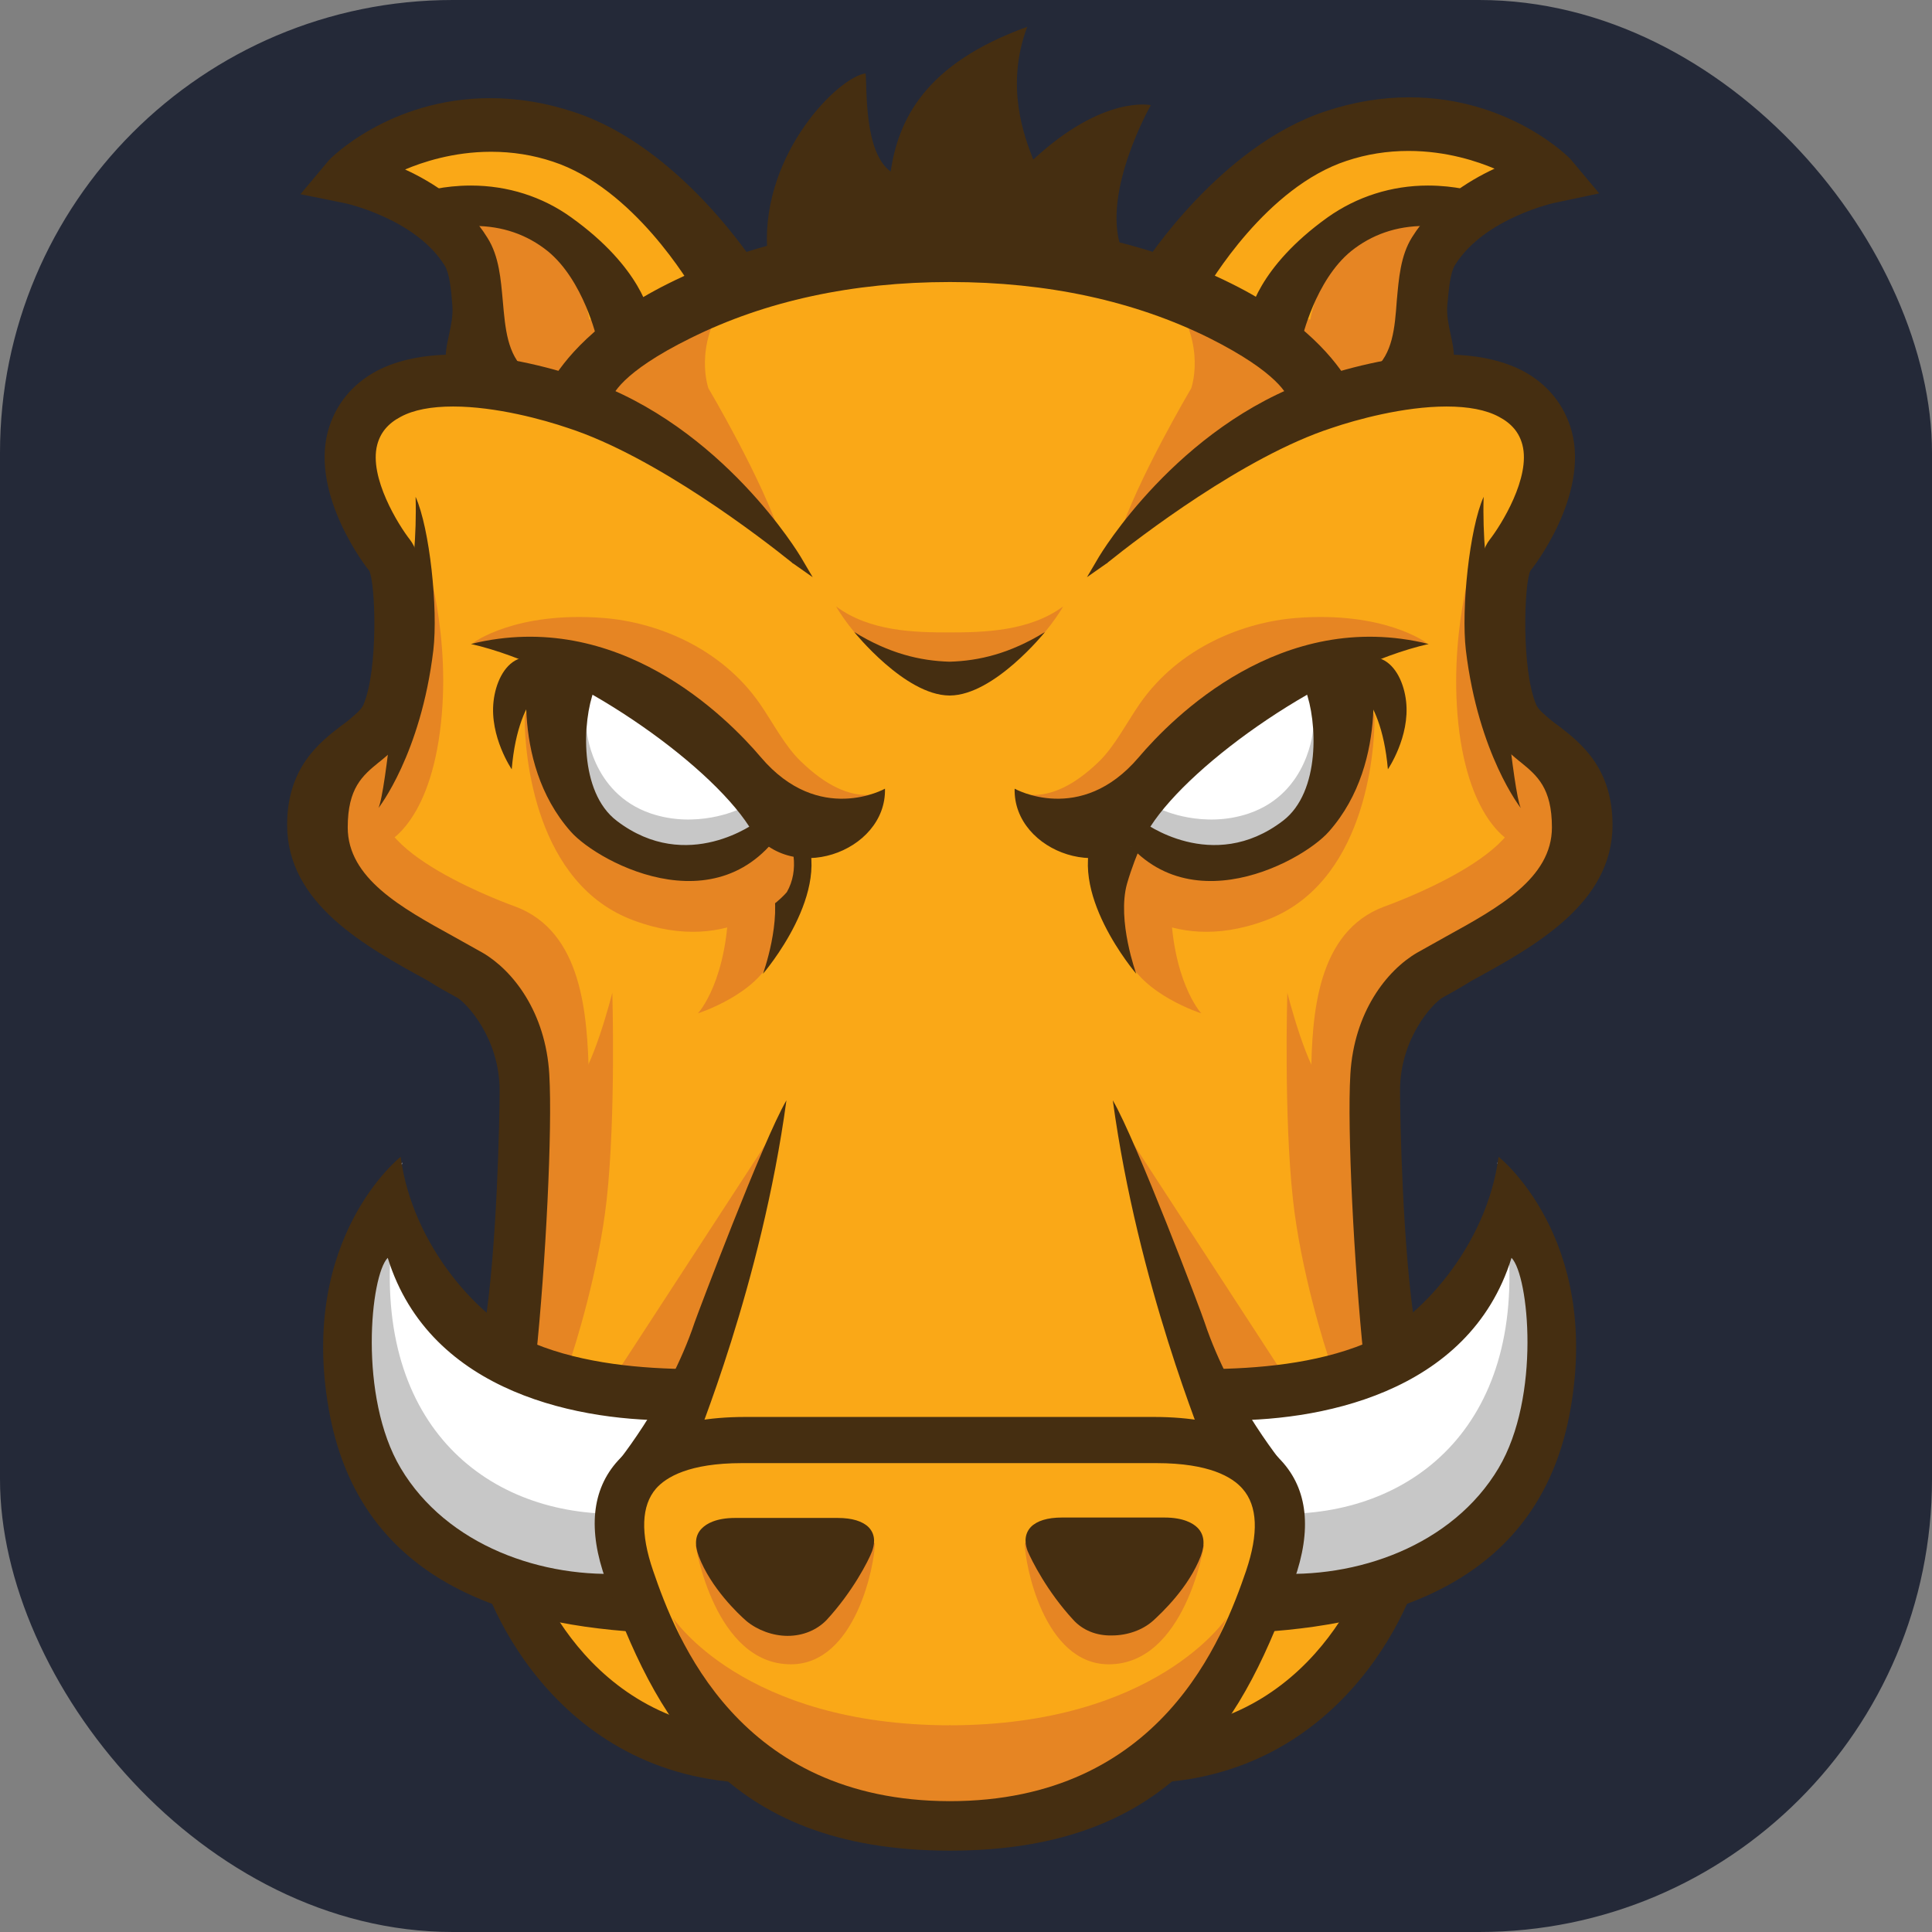 <svg width="256px" height="256px" viewBox="0 0 256 256" xmlns="http://www.w3.org/2000/svg"
   xmlns:svg="http://www.w3.org/2000/svg">
   <rect x="0" y="0" width="256" height="256" fill="#808080" stroke="none"/>
   <rect width="256" height="256" fill="#242938" rx="60" id="rect1" />
   <g id="surface1" transform="matrix(0.925,0,0,0.944,7.457,3.556)">
      <path style="fill:#faa817;fill-opacity:1;fill-rule:nonzero;stroke:none"
         d="m 45.281,62.207 c 0,0 4.395,16.895 5.031,22.566 0.637,5.613 -11.281,18.172 -11.281,24.418 0,6.25 2.488,17.535 16.258,23.207 13.773,5.613 15.684,20.02 15.684,28.816 0,8.797 -5.035,25.691 -5.035,25.691 0,0 -3.125,41.953 13.773,49.477 16.895,7.523 13.133,7.523 16.895,7.523 3.762,0 31.309,11.281 47.625,6.887 16.262,-4.398 20.66,-9.375 20.66,-9.375 0,0 16.258,1.273 21.293,-13.137 5.035,-14.41 8.16,-44.441 6.25,-58.27 -1.852,-13.773 -4.398,-31.945 6.887,-38.191 11.281,-6.25 23.203,-13.773 21.293,-20.023 -1.852,-6.25 -11.922,-15.047 -11.922,-15.047 0,0 -2.488,-15.68 -0.633,-19.441 1.852,-3.762 13.133,-13.137 6.883,-20.02 C 208.75,50.344 197.469,50.344 197.469,50.344 l -14.41,1.273 c 0,0 -24.418,-21.934 -56.363,-20.66 -31.941,1.273 -51.961,20.66 -51.961,20.66 0,0 -10.648,-3.762 -20.023,0 -9.43,3.703 -11.281,-0.059 -9.43,10.59 z m 0,0"
         id="path1" />
      <path style="fill:#e68523;fill-opacity:1;fill-rule:nonzero;stroke:none"
         d="m 102.508,155.484 -21.523,32.406 c -1.391,2.082 9.082,2.199 9.082,2.199 z m 5.902,-39.348 -5.785,14.293 c -2.199,5.383 -10.707,8.043 -10.707,8.043 0,0 4.398,-4.629 4.398,-16.258 0,-4.922 6.309,-6.828 6.309,-6.828 z m 0,0"
         id="path2" />
      <path style="fill:#452e11;fill-opacity:1;fill-rule:nonzero;stroke:none"
         d="m 107.023,112.781 -7.754,-0.52 c 0,0 1.965,3.527 3.297,8.043 1.445,5.148 -1.332,12.613 -1.332,12.613 0,0 10.359,-11.746 5.789,-20.137 z m 0,0"
         id="path3" />
      <path style="fill:#e68523;fill-opacity:1;fill-rule:nonzero;stroke:none"
         d="m 104.648,121.461 c 0,0 -7.637,9.145 -21.871,3.992 C 68.543,120.359 67.094,102.133 67.094,96.984 c 0,-5.094 26.969,5.09 30.672,7.289 3.586,2.199 10.531,10.938 6.883,17.188 z M 50.949,24.016 c 0,0 13.137,-2.547 21.875,4.398 8.738,6.883 11.285,12.383 11.285,12.383 l -14.758,11.688 c 0,0 -7.117,-3.297 -9.316,-12.789 -2.199,-9.488 -0.695,-13.887 -9.086,-15.68 z m 14.816,99.469 c 0,0 -23.031,-7.926 -18.691,-15.969 4.398,-8.043 0.867,-12.383 0.867,-12.383 0,0 -12.848,9.605 -9.547,19.789 2.023,6.25 5.379,10.82 23.957,19.5 8.91,16.551 1.852,46.293 2.254,46.469 0.695,0.23 12.5,-5.848 11.691,-33.68 -0.234,-8.562 -0.926,-20.195 -10.531,-23.727 z M 95.969,38.25 73.055,49.996 l 5.207,2.605 -0.75,1.273 5.324,2.43 21.063,15.566 C 101.234,63.652 93.426,50.75 93.426,50.75 c 0,0 -2.199,-5.902 2.543,-12.5 z m 0,0"
         id="path4" />
      <path style="fill:#e68523;fill-opacity:1;fill-rule:nonzero;stroke:none"
         d="m 128.086,238.406 c -29.684,0 -39.754,-15.102 -39.754,-15.102 l 4.629,11.285 c 1.734,4.918 20.484,20.078 35.066,20.078 M 91.574,213.121 c 0,0 2.719,16.723 13.656,16.723 9.316,0 12.035,-14.121 12.035,-17.012 z M 73.344,187.949 c 0.984,-2.664 4.398,-13.484 5.5,-23.32 1.328,-11.805 0.809,-29.051 0.809,-29.051 0,0 -2.895,11.285 -5.496,13.137 -2.547,1.793 -7.293,14.234 -7.293,14.234 l -3.762,24.652 c 3.355,0.637 6.191,-1.332 10.242,0.348 z M 46.898,114.75 c 0,0 6.191,-2.199 8.043,-15.684 1.855,-13.484 -2.195,-25.172 -2.195,-25.172 0,0 0.344,18.574 -1.797,22.277 -2.199,3.648 -3.992,4.746 -6.539,9.492 -2.602,4.746 1.043,7.637 2.488,9.086 z m 0,0"
         id="path5" />
      <path style="fill:#fdbf66;fill-opacity:1;fill-rule:nonzero;stroke:none"
         d="m 54.309,27.195 -1.273,-0.809 c -3.703,0.117 1.273,0.809 1.273,0.809 z m 0,0"
         id="path6" />
      <path style="fill:#faa817;fill-opacity:1;fill-rule:nonzero;stroke:none"
         d="m 101.004,34.258 c 0,0 -5.844,-0.984 -8.738,-5.324 C 89.375,24.535 81.098,15.797 67.906,15.684 54.711,15.566 41.691,19.211 41.691,19.211 l 11.398,7.176 c 1.219,-0.059 3.301,0 6.773,0.117 14.293,0.461 16.492,14.582 16.492,14.582 l 50.34,-6.945"
         id="path7" />
      <path style="fill:#ffffff;fill-opacity:1;fill-rule:nonzero;stroke:none"
         d="m 105.867,112.316 c 0,0 -6.828,6.828 -17.246,4.629 -10.473,-2.195 -16.781,-6.828 -17.242,-14.812 -0.465,-8.043 2.195,-11.168 2.195,-11.168 0,0 11.691,3.645 17.246,8.508 5.555,4.801 9.723,12.613 15.047,12.844 z m 0,0"
         id="path8" />
      <path style="fill:#c7c7c7;fill-opacity:1;fill-rule:nonzero;stroke:none"
         d="m 97.648,109.887 c 0,0 -5.902,2.719 -12.5,0.523 -8.621,-2.895 -9.199,-11.863 -9.199,-11.863 0,0 -5.324,15.566 9.547,18.574 11.922,2.371 18.98,-4.516 18.98,-4.516 z m 0,0"
         id="path9" />
      <path style="fill:#452e11;fill-opacity:1;fill-rule:nonzero;stroke:none"
         d="M 101.816,30.957 C 101.18,17.59 112.113,7 115.934,6.539 116.164,8.797 115.703,17.59 119.523,20.312 120.621,13.137 124.324,5.207 139.082,0 c -3.184,8.391 -0.406,15.391 0.867,18.633 10.066,-9.145 16.84,-7.637 16.84,-7.637 0,0 -7.004,12.035 -4.285,19.961 -20.195,-1.562 -50.574,2.141 -50.688,0 z m 0,0"
         id="path10" />
      <path style="fill:#452e11;fill-opacity:1;fill-rule:nonzero;stroke:none"
         d="M 59.051,51.27 C 54.25,47.277 57.836,43.574 57.43,39 57.199,36.57 57.027,34.316 56.215,33.043 51.762,26.039 41.344,23.898 41.23,23.898 l -4.922,-0.984 3.242,-3.816 C 39.957,18.633 53.324,5.902 73.98,12.559 88.449,17.242 99.094,32.984 99.5,33.68 L 92.266,37.094 C 92.211,36.977 83.703,22.105 71.32,18.113 61.309,14.871 52.051,17.938 48.113,19.965 c 4.227,1.676 9.723,4.742 13.023,9.953 1.562,2.488 1.852,5.555 2.082,8.562 0.348,3.992 0.637,7.754 3.586,10.184 z m 0,0"
         id="path11" />
      <path style="fill:#452e11;fill-opacity:1;fill-rule:nonzero;stroke:none"
         d="m 46.148,109.656 c 0,0 6.074,-7.523 7.867,-22.164 0.695,-5.785 -0.52,-17.129 -2.543,-21.523 0.348,10.762 -2.375,21.523 -2.375,21.523 0,0 -1.852,19.965 -2.949,22.164 z m 0,0"
         id="path12" />
      <path style="fill:#452e11;fill-opacity:1;fill-rule:nonzero;stroke:none"
         d="m 78.148,43.688 c 0,0 -1.969,-8.504 -7.352,-12.785 C 63.219,24.824 53.902,28.066 53.844,28.121 l -1.332,-4.164 c 0.465,-0.176 11.055,-3.473 20.832,3.355 9.84,6.887 10.996,13.195 11.109,13.887 z m 0,0"
         id="path13" />
      <path style="fill:#452e11;fill-opacity:1;fill-rule:nonzero;stroke:none"
         d="m 65.242,104.215 c 0,0 -3.18,-4.57 -2.602,-9.547 0.289,-2.488 1.445,-5.035 3.473,-5.902 3.816,-1.676 5.496,2.664 5.496,2.664 0,0 -5.383,1.273 -6.367,12.785 z m 0,0"
         id="path14" />
      <path style="fill:#452e11;fill-opacity:1;fill-rule:nonzero;stroke:none"
         d="m 100.195,111.16 c 0.113,0.23 0.172,0.406 0.172,0.406 0,0 -9.953,7.465 -20.078,-0.117 -5.441,-4.051 -4.918,-14.063 -3.242,-18.344 4.34,0.984 8.043,2.777 11.113,4.805 C 84.281,94.438 80.867,91.891 80.867,91.832 l -4.398,-1.273 -8.562,-2.949 c -0.117,0.637 -3.242,15.336 5.785,25.344 3.992,4.457 22.801,14.352 31.711,-2.602 z m 0,0"
         id="path15" />
      <path style="fill:#faa817;fill-opacity:1;fill-rule:nonzero;stroke:none"
         d="m 126.695,100.512 -0.344,-5.148 -37.441,-19.73 -15.566,-12.5 -17.938,18.805 57.867,27.371 10.473,3.184"
         id="path16" />
      <path style="fill:#e68523;fill-opacity:1;fill-rule:nonzero;stroke:none"
         d="M 100.832,95.074 C 95.16,87.031 85.844,83.559 78.438,82.98 65.766,81.996 59.746,86.453 59.746,86.453 c 0,0 20.773,0.867 26.734,8.738 11.168,14.637 27.43,15.797 30.031,12.613 -3.008,0.172 -6.305,-1.332 -9.836,-4.688 -2.258,-2.082 -4.051,-5.496 -5.844,-8.043 z m 0,0"
         id="path17" />
      <path style="fill:#452e11;fill-opacity:1;fill-rule:nonzero;stroke:none"
         d="m 99.27,112.262 c 5.613,8.504 19.672,3.645 19.441,-5.324 0,0 -9.43,5.207 -17.766,-4.398 C 96.086,96.926 80.52,81.531 59.398,86.625 c 14.582,3.242 33.91,16.551 39.871,25.637 z m 0,0"
         id="path18" />
      <path style="fill:#452e11;fill-opacity:1;fill-rule:nonzero;stroke:none"
         d="m 57.43,136.273 c 1.332,0.754 6.078,5.672 6.078,13.02 0,3.703 -0.348,22.223 -2.199,33.504 2.719,1.797 4.629,2.145 7.406,3.996 1.391,-13.078 2.375,-32.059 1.91,-39.754 -0.52,-8.738 -5.207,-14.582 -9.547,-17.07 l -4.227,-2.316 C 49.445,123.66 41.75,119.492 41.75,112.375 c 0,-5.555 2.141,-7.289 4.457,-9.141 l 0.23,-0.176 c 1.504,-1.215 3.238,-2.602 4.223,-4.918 2.777,-6.25 3.242,-22.105 0,-26.156 -1.621,-2.023 -5.902,-8.738 -4.688,-13.309 0.465,-1.734 1.562,-3.008 3.359,-3.934 1.852,-0.984 4.395,-1.449 7.52,-1.449 6.137,0 12.965,1.852 16.434,3.012 12.559,3.992 27.719,15.449 32.059,18.863 0.117,0.117 0.176,0.172 0.23,0.172 L 108.355,77.25 106.617,74.359 C 106.5,74.184 95.508,56.07 75.832,49.477 72.016,48.203 64.492,46.004 57.086,46.004 c -4.398,0 -8.16,0.75 -11.113,2.258 -3.586,1.852 -6.016,4.801 -7.059,8.504 -2.488,9.086 5.613,19.27 5.902,19.559 0.926,1.68 1.332,13.891 -0.809,18.809 -0.289,0.691 -1.102,1.328 -2.141,2.199 -0.348,0.289 -0.695,0.52 -1.102,0.809 -3.066,2.316 -7.695,5.844 -7.695,13.887 0,11.055 11.227,17.07 20.195,21.875 1.445,0.926 2.895,1.676 4.164,2.371 z m 0,0"
         id="path19" />
      <path style="fill:#452e11;fill-opacity:1;fill-rule:nonzero;stroke:none"
         d="M 59.051,51.27 C 54.25,47.277 57.836,43.574 57.43,39 57.199,36.57 57.027,34.316 56.215,33.043 51.762,26.039 41.344,23.898 41.23,23.898 l -4.922,-0.984 3.242,-3.816 C 39.957,18.633 53.324,5.902 73.98,12.559 88.449,17.242 99.094,32.984 99.5,33.68 L 92.266,37.094 C 92.211,36.977 83.703,22.105 71.32,18.113 61.309,14.871 52.051,17.938 48.113,19.965 c 4.227,1.676 9.723,4.742 13.023,9.953 1.562,2.488 1.852,5.555 2.082,8.562 0.348,3.992 0.637,7.754 3.586,10.184 z m 0,0"
         id="path20" />
      <path style="fill:#452e11;fill-opacity:1;fill-rule:nonzero;stroke:none"
         d="M 58.879,52.137 58.59,51.906 C 55,48.953 55.637,46.004 56.273,43.168 56.562,41.836 56.852,40.508 56.738,39.117 56.562,36.805 56.332,34.605 55.637,33.504 51.414,26.852 41.23,24.707 41.113,24.707 L 34.98,23.492 39.031,18.75 c 0.059,-0.117 8.621,-8.738 23.145,-8.738 3.938,0 7.984,0.637 12.035,1.965 15.105,4.863 25.809,21.238 25.926,21.414 l 0.461,0.691 -8.563,4.051 L 91.688,37.613 C 90.762,36.051 82.66,22.625 71.145,18.922 c -2.836,-0.926 -5.785,-1.387 -8.852,-1.387 -5.496,0 -9.953,1.504 -12.324,2.488 3.992,1.793 8.793,4.801 11.805,9.605 1.676,2.602 1.906,5.844 2.195,8.91 0.348,3.82 0.637,7.465 3.301,9.723 l 1.039,0.867 z m 0,0"
         id="path21" />
      <path style="fill:#452e11;fill-opacity:1;fill-rule:nonzero;stroke:none"
         d="m 78.148,43.688 c 0,0 -1.969,-8.504 -7.352,-12.785 C 63.219,24.824 53.902,28.066 53.844,28.121 l -1.332,-4.164 c 0.465,-0.176 11.055,-3.473 20.832,3.355 9.84,6.887 10.996,13.195 11.109,13.887 z m 0,0"
         id="path22" />
      <path style="fill:#452e11;fill-opacity:1;fill-rule:nonzero;stroke:none"
         d="m 77.625,44.672 -0.172,-0.809 c 0,-0.059 -1.91,-8.277 -7.059,-12.383 -2.953,-2.316 -6.48,-3.531 -10.531,-3.531 -3.184,0 -5.5,0.754 -5.789,0.867 l -0.691,0.23 -1.797,-5.555 0.695,-0.23 c 0.289,-0.117 3.125,-0.984 7.117,-0.984 5.266,0 10.242,1.562 14.352,4.457 10.07,7.059 11.34,13.656 11.398,14.352 l 0.117,0.578 z M 59.863,26.504 c 4.34,0 8.273,1.328 11.457,3.816 4.57,3.648 6.711,10.07 7.406,12.387 l 4.977,-1.969 C 83.238,39 81.273,33.734 72.996,27.891 69.062,25.113 64.492,23.727 59.457,23.727 c -2.777,0 -4.918,0.461 -5.961,0.691 l 0.867,2.777 c 0.984,-0.289 3.012,-0.691 5.5,-0.691 z M 104.766,225.852 c -2.141,0 -4.34,-0.812 -5.902,-2.082 -1.156,-0.984 -5.094,-4.633 -6.828,-9.086 -0.637,-1.68 -0.52,-3.012 0.465,-3.938 0.637,-0.633 2.023,-1.445 4.742,-1.445 h 14.699 c 2.082,0 3.586,0.465 4.457,1.332 1.098,1.156 0.75,2.547 0.461,3.355 -0.52,1.332 -2.777,5.672 -6.539,9.664 -1.387,1.387 -3.355,2.199 -5.555,2.199 z m -7.465,20.543 c -27.719,-2.141 -37.438,-28.297 -37.438,-33.738 h 7.23 c 0.059,2.375 7.41,24.77 30.785,26.562 z m 0,0"
         id="path23" />
      <path style="fill:#ffffff;fill-opacity:1;fill-rule:nonzero;stroke:none"
         d="m 89.547,199.465 c -0.406,-2.488 -0.461,-4.863 0.059,-7.234 -2.082,-1.562 -5.902,-2.141 -8.738,-3.066 -2.316,-1.445 -14.176,1.504 -22.801,-8.91 C 47.305,167.234 49.562,159.422 49.562,159.422 c -2.777,3.066 -5.441,1.91 -9.664,16.203 -4.223,14.293 1.969,24.301 13.539,34.312 5.441,4.746 13.195,6.711 19.793,7.406 -2.199,-2.254 3.816,-2.43 7.926,-3.992 -0.348,-3.355 0.23,-6.598 2.719,-9.199 1.504,-1.562 3.473,-2.547 5.441,-3.301 0.113,-0.23 0.23,-0.52 0.289,-0.75 0.059,-0.117 0,-0.348 -0.059,-0.637 z m 0,0"
         id="path24" />
      <path style="fill:#c7c7c7;fill-opacity:1;fill-rule:nonzero;stroke:none"
         d="m 81.156,213.352 c -0.23,-0.695 -0.406,-1.445 -0.578,-2.141 -0.172,-0.809 -1.156,-3.008 0.059,-0.465 -0.289,-0.633 -0.523,-1.328 -0.637,-2.023 -18.691,0 -35.008,-12.848 -31.828,-39.871 -2.43,-3.238 -5.902,6.539 -5.902,6.539 0,0 -9.375,27.199 14.816,37.73 8.043,3.527 15.16,6.016 16.836,5.035 3.473,0.691 6.656,-1.738 7.871,-3.359 -0.23,-0.461 -0.461,-0.926 -0.637,-1.445 z m 0,0"
         id="path25" />
      <path style="fill:#452e11;fill-opacity:1;fill-rule:nonzero;stroke:none"
         d="m 89.199,195.586 c 0,-2.254 0.523,-4.512 1.621,-6.711 0.059,-0.176 0.172,-0.289 0.23,-0.465 -7.176,-0.055 -15.508,-0.75 -22.566,-3.586 -7.754,-3.125 -17.477,-13.715 -19.152,-26.215 0,0 -14.641,11.285 -10.301,35.414 4.051,22.684 22.973,30.035 44.613,31.309 0,-0.176 -2.43,-5.211 -1.68,-8.277 -12.266,0.867 -26.039,-3.875 -32.633,-14.754 C 43.254,192.289 44.992,175.277 47.48,172.789 53.555,192 75.484,195.875 89.199,195.586 Z m 0,0"
         id="path26" />
      <path style="fill:#452e11;fill-opacity:1;fill-rule:nonzero;stroke:none"
         d="m 91.457,181.816 c -3.879,11.398 -11.863,20.656 -11.863,20.656 0,0 10.938,-0.52 11.516,-2.43 0.465,-1.445 9.895,-23.492 13.484,-49.359 -3.359,5.613 -12.789,30.148 -13.137,31.133 z m 0,0"
         id="path27" />
      <path style="fill:#e68523;fill-opacity:1;fill-rule:nonzero;stroke:none"
         d="m 153.43,155.484 21.527,32.406 c 1.391,2.082 -9.086,2.199 -9.086,2.199 z m -5.902,-39.348 5.789,14.293 c 2.199,5.383 10.703,8.043 10.703,8.043 0,0 -4.398,-4.629 -4.398,-16.258 0,-4.922 -6.305,-6.828 -6.305,-6.828 z m 0,0"
         id="path28" />
      <path style="fill:#e68523;fill-opacity:1;fill-rule:nonzero;stroke:none"
         d="m 151.289,121.461 c 0,0 7.641,9.145 21.875,3.992 14.234,-5.094 15.68,-23.32 15.68,-28.469 0,-5.094 -26.965,5.09 -30.668,7.289 -3.586,2.199 -10.531,10.938 -6.887,17.188 z m 0,0"
         id="path29" />
      <path style="fill:#452e11;fill-opacity:1;fill-rule:nonzero;stroke:none"
         d="m 148.918,112.781 7.754,-0.52 c 0,0 -1.969,3.527 -3.297,8.043 -1.449,5.148 1.328,12.613 1.328,12.613 0,0 -10.301,-11.746 -5.785,-20.137 z m 0,0"
         id="path30" />
      <path style="fill:#e68523;fill-opacity:1;fill-rule:nonzero;stroke:none"
         d="m 205.047,24.016 c 0,0 -13.133,-2.547 -21.871,4.398 -8.738,6.941 -11.285,12.383 -11.285,12.383 l 14.754,11.688 c 0,0 7.121,-3.297 9.316,-12.789 2.145,-9.488 0.695,-13.887 9.086,-15.68 z m -14.812,99.469 c 0,0 23.031,-7.926 18.691,-15.969 -4.398,-8.043 -0.867,-12.383 -0.867,-12.383 0,0 12.844,9.605 9.605,19.789 -2.027,6.25 -5.383,10.82 -23.957,19.5 -8.914,16.551 -1.852,46.293 -2.258,46.469 -0.695,0.23 -12.5,-5.848 -11.688,-33.68 0.113,-8.562 0.809,-20.195 10.473,-23.727 z M 160.027,38.25 l 22.914,11.746 -5.207,2.605 0.754,1.273 -5.324,2.43 -21.062,15.566 C 154.762,63.652 162.574,50.75 162.574,50.75 c 0,0 2.199,-5.902 -2.547,-12.5 z m -32.113,200.156 c 29.684,0 39.754,-15.102 39.754,-15.102 l -4.633,11.285 c -1.734,4.918 -20.484,20.078 -35.066,20.078"
         id="path31" />
      <path style="fill:#e68523;fill-opacity:1;fill-rule:nonzero;stroke:none"
         d="m 164.426,213.121 c 0,0 -2.719,16.723 -13.656,16.723 -9.316,0 -12.035,-14.121 -12.035,-17.012 z m 18.227,-25.172 c -0.984,-2.664 -4.398,-13.484 -5.496,-23.32 -1.332,-11.805 -0.809,-29.051 -0.809,-29.051 0,0 2.891,11.285 5.496,13.137 2.547,1.793 7.289,14.234 7.289,14.234 l 3.762,24.652 c -3.414,0.637 -6.191,-1.332 -10.242,0.348 z M 209.039,114.75 c 0,0 -6.191,-2.199 -8.043,-15.684 -1.793,-13.484 2.199,-25.172 2.199,-25.172 0,0 -0.348,18.574 1.793,22.277 2.199,3.648 3.996,4.746 6.539,9.492 2.605,4.746 -1.039,7.637 -2.488,9.086 z m 0,0"
         id="path32" />
      <path style="fill:#fdbf66;fill-opacity:1;fill-rule:nonzero;stroke:none"
         d="m 201.633,27.195 1.273,-0.809 c 3.762,0.117 -1.273,0.809 -1.273,0.809 z m 0,0"
         id="path33" />
      <path style="fill:#faa817;fill-opacity:1;fill-rule:nonzero;stroke:none"
         d="m 154.938,34.258 c 0,0 5.844,-0.984 8.734,-5.324 2.895,-4.398 11.168,-13.137 24.363,-13.25 13.195,-0.117 26.215,3.527 26.215,3.527 l -11.402,7.176 c -1.215,-0.059 -3.297,0 -6.77,0.117 -14.234,0.461 -16.434,14.582 -16.434,14.582 l -50.344,-6.945"
         id="path34" />
      <path style="fill:#ffffff;fill-opacity:1;fill-rule:nonzero;stroke:none"
         d="m 150.074,112.316 c 0,0 6.828,6.828 17.246,4.629 10.473,-2.195 16.781,-6.828 17.242,-14.812 0.465,-8.043 -2.199,-11.168 -2.199,-11.168 0,0 -11.688,3.645 -17.242,8.508 -5.555,4.801 -9.664,12.613 -15.047,12.844 z m 0,0"
         id="path35" />
      <path style="fill:#c7c7c7;fill-opacity:1;fill-rule:nonzero;stroke:none"
         d="m 158.352,109.887 c 0,0 5.902,2.719 12.496,0.523 8.625,-2.895 9.203,-11.863 9.203,-11.863 0,0 5.324,15.566 -9.551,18.574 -11.918,2.371 -18.977,-4.516 -18.977,-4.516 z m 0,0"
         id="path36" />
      <path style="fill:#452e11;fill-opacity:1;fill-rule:nonzero;stroke:none"
         d="M 196.945,51.27 C 201.75,47.277 198.16,43.574 198.566,39 c 0.23,-2.43 0.406,-4.684 1.215,-5.957 4.457,-7.004 14.871,-9.145 14.988,-9.145 l 4.918,-0.984 -3.238,-3.816 C 216.043,18.633 202.676,5.902 182.016,12.559 167.551,17.242 156.902,32.984 156.5,33.68 l 7.23,3.414 c 0.117,-0.117 8.566,-14.988 20.949,-18.98 10.012,-3.242 19.27,-0.176 23.203,1.852 -4.223,1.676 -9.723,4.742 -13.02,9.953 -1.562,2.488 -1.852,5.555 -2.082,8.562 -0.348,3.992 -0.637,7.754 -3.59,10.184 z m 0,0"
         id="path37" />
      <path style="fill:#452e11;fill-opacity:1;fill-rule:nonzero;stroke:none"
         d="m 209.793,109.656 c 0,0 -6.078,-7.523 -7.871,-22.164 -0.691,-5.785 0.523,-17.129 2.547,-21.523 -0.348,10.762 2.371,21.523 2.371,21.523 0,0 1.852,19.965 2.953,22.164 z m 0,0"
         id="path38" />
      <path style="fill:#452e11;fill-opacity:1;fill-rule:nonzero;stroke:none"
         d="m 177.793,43.688 c 0,0 1.969,-8.504 7.348,-12.785 7.582,-6.078 16.898,-2.836 16.957,-2.781 l 1.328,-4.164 C 202.965,23.781 192.375,20.484 182.594,27.312 c -9.836,6.887 -10.992,13.195 -11.109,13.887 z m 0,0"
         id="path39" />
      <path style="fill:#452e11;fill-opacity:1;fill-rule:nonzero;stroke:none"
         d="m 190.754,104.215 c 0,0 3.184,-4.57 2.605,-9.547 -0.289,-2.488 -1.445,-5.035 -3.473,-5.902 -3.82,-1.676 -5.496,2.664 -5.496,2.664 0,0 5.324,1.273 6.363,12.785 z m 0,0"
         id="path40" />
      <path style="fill:#452e11;fill-opacity:1;fill-rule:nonzero;stroke:none"
         d="m 155.805,111.16 c -0.117,0.23 -0.176,0.406 -0.176,0.406 0,0 9.953,7.465 20.082,-0.117 5.438,-4.051 4.918,-14.063 3.238,-18.344 -4.34,0.984 -8.043,2.777 -11.109,4.805 3.879,-3.473 7.293,-6.02 7.293,-6.078 l 4.395,-1.273 8.566,-2.949 c 0.113,0.637 3.238,15.336 -5.789,25.344 -3.992,4.457 -22.797,14.352 -31.707,-2.602 z m 0,0"
         id="path41" />
      <path style="fill:#faa817;fill-opacity:1;fill-rule:nonzero;stroke:none"
         d="m 137.285,106.938 4.34,2.719 37.961,-18.75 19.27,-5.266 -4.688,-25.574 -56.129,30.84 -8.738,6.598"
         id="path42" />
      <path style="fill:#e68523;fill-opacity:1;fill-rule:nonzero;stroke:none"
         d="m 155.168,95.074 c 5.672,-8.043 14.988,-11.516 22.395,-12.094 12.672,-0.984 18.691,3.473 18.691,3.473 0,0 -20.777,0.867 -26.734,8.738 -11.168,14.637 -27.43,15.797 -29.977,12.613 3.008,0.172 6.309,-1.332 9.836,-4.688 2.199,-2.082 3.996,-5.496 5.789,-8.043 z m 0,0"
         id="path43" />
      <path style="fill:#452e11;fill-opacity:1;fill-rule:nonzero;stroke:none"
         d="m 156.73,112.262 c -5.613,8.504 -19.676,3.645 -19.445,-5.324 0,0 9.434,5.207 17.766,-4.398 4.863,-5.613 20.426,-21.008 41.547,-15.914 -14.582,3.242 -33.906,16.551 -39.867,25.637 z m 0,0"
         id="path44" />
      <path style="fill:#452e11;fill-opacity:1;fill-rule:nonzero;stroke:none"
         d="m 198.566,136.273 c -1.332,0.754 -6.074,5.672 -6.074,13.02 0,3.703 0.348,22.223 2.199,33.504 -2.723,1.797 -4.633,2.145 -7.41,3.996 -1.387,-13.078 -2.371,-32.059 -1.906,-39.754 0.52,-8.738 5.207,-14.582 9.547,-17.07 l 4.223,-2.316 c 7.406,-3.992 15.105,-8.16 15.105,-15.277 0,-5.555 -2.145,-7.289 -4.457,-9.141 l -0.23,-0.176 c -1.504,-1.215 -3.242,-2.602 -4.227,-4.918 -2.777,-6.25 -3.238,-22.105 0,-26.156 1.621,-2.023 5.902,-8.738 4.688,-13.309 -0.461,-1.734 -1.562,-3.008 -3.355,-3.934 -1.852,-0.984 -4.398,-1.449 -7.523,-1.449 -6.133,0 -12.961,1.852 -16.434,3.012 -12.555,3.992 -27.719,15.449 -32.059,18.863 -0.113,0.117 -0.172,0.172 -0.23,0.172 l -2.777,1.91 1.734,-2.891 c 0.117,-0.176 11.113,-18.289 30.785,-24.883 3.82,-1.273 11.344,-3.473 18.75,-3.473 4.398,0 8.102,0.75 11.109,2.258 3.59,1.852 6.02,4.801 7.059,8.504 2.488,9.086 -5.609,19.27 -5.902,19.559 -0.926,1.68 -1.328,13.891 0.812,18.809 0.289,0.691 1.098,1.328 2.141,2.199 0.348,0.289 0.695,0.52 1.098,0.809 3.07,2.316 7.699,5.844 7.699,13.887 0,11.055 -11.227,17.07 -20.195,21.875 -1.504,0.926 -2.895,1.676 -4.168,2.371 z m 0,0"
         id="path45" />
      <path style="fill:#452e11;fill-opacity:1;fill-rule:nonzero;stroke:none"
         d="m 185.199,49.996 c -1.793,-3.008 -6.363,-8.852 -16.84,-13.945 -11.746,-5.73 -25.285,-8.621 -40.332,-8.621 h -0.059 c -15.043,0 -28.641,2.891 -40.332,8.621 -10.531,5.148 -15.043,10.938 -16.84,13.945 l -0.75,1.043 8.969,2.023 0.289,-0.348 0.172,-0.348 c 0.117,-0.578 1.332,-3.816 11.402,-8.68 10.703,-5.207 23.203,-7.867 37.148,-7.867 13.945,0 26.445,2.66 37.152,7.867 10.008,4.922 11.223,8.102 11.398,8.68 l 0.117,0.289 0.289,0.348 9.027,-2.023 z m 0,0"
         id="path46" />
      <path style="fill:#452e11;fill-opacity:1;fill-rule:nonzero;stroke:none"
         d="M 196.945,51.27 C 201.75,47.277 198.16,43.574 198.566,39 c 0.23,-2.43 0.406,-4.684 1.215,-5.957 4.457,-7.004 14.871,-9.145 14.988,-9.145 l 4.918,-0.984 -3.238,-3.816 C 216.043,18.633 202.676,5.902 182.016,12.559 167.551,17.242 156.902,32.984 156.5,33.68 l 7.23,3.414 c 0.117,-0.117 8.566,-14.988 20.949,-18.98 10.012,-3.242 19.27,-0.176 23.203,1.852 -4.223,1.676 -9.723,4.742 -13.02,9.953 -1.562,2.488 -1.852,5.555 -2.082,8.562 -0.348,3.992 -0.637,7.754 -3.59,10.184 z m 0,0"
         id="path47" />
      <path style="fill:#452e11;fill-opacity:1;fill-rule:nonzero;stroke:none"
         d="m 187.688,49.012 1.043,-0.867 c 2.719,-2.258 3.008,-5.844 3.297,-9.723 0.289,-3.066 0.52,-6.305 2.199,-8.91 3.066,-4.805 7.871,-7.812 11.805,-9.605 -2.371,-0.984 -6.828,-2.488 -12.324,-2.488 -3.066,0 -6.02,0.461 -8.855,1.387 -11.516,3.707 -19.617,17.129 -20.543,18.691 l -0.348,0.523 -8.562,-4.051 0.465,-0.695 c 0.113,-0.176 10.879,-16.551 25.922,-21.41 4.051,-1.332 8.102,-1.969 12.035,-1.969 14.527,0 23.09,8.621 23.148,8.738 l 4.051,4.746 -6.133,1.273 c -0.117,0 -10.301,2.141 -14.527,8.793 -0.691,1.102 -0.867,3.301 -1.098,5.613 -0.117,1.391 0.172,2.719 0.461,4.051 0.637,2.836 1.273,5.73 -2.312,8.738 l -0.289,0.23 z m 0,0"
         id="path48" />
      <path style="fill:#452e11;fill-opacity:1;fill-rule:nonzero;stroke:none"
         d="m 177.793,43.688 c 0,0 1.969,-8.504 7.348,-12.785 7.582,-6.078 16.898,-2.836 16.957,-2.781 l 1.328,-4.164 C 202.965,23.781 192.375,20.484 182.594,27.312 c -9.836,6.887 -10.992,13.195 -11.109,13.887 z m 0,0"
         id="path49" />
      <path style="fill:#452e11;fill-opacity:1;fill-rule:nonzero;stroke:none"
         d="m 170.676,41.664 0.059,-0.578 c 0.113,-0.695 1.328,-7.293 11.398,-14.352 4.168,-2.895 9.145,-4.457 14.352,-4.457 3.992,0 6.828,0.867 7.117,0.984 l 0.695,0.23 -1.797,5.555 -0.691,-0.23 c -0.289,-0.113 -2.605,-0.867 -5.789,-0.867 -4.051,0 -7.578,1.215 -10.531,3.531 -5.148,4.105 -7.059,12.324 -7.059,12.383 l -0.176,0.809 z m 30.957,-14.469 0.926,-2.777 c -1.039,-0.289 -3.184,-0.691 -5.961,-0.691 -5.031,0 -9.605,1.387 -13.539,4.164 -8.273,5.844 -10.242,11.055 -10.707,12.848 l 4.977,1.969 c 0.637,-2.316 2.781,-8.738 7.41,-12.387 3.18,-2.488 7.117,-3.816 11.457,-3.816 2.43,0 4.398,0.402 5.438,0.691 z M 145.676,223.594 c -3.762,-3.992 -5.957,-8.332 -6.539,-9.664 -0.289,-0.75 -0.637,-2.199 0.465,-3.355 0.867,-0.867 2.371,-1.332 4.457,-1.332 h 14.695 c 2.719,0 4.109,0.812 4.746,1.449 0.926,0.926 1.098,2.254 0.461,3.934 -1.734,4.457 -5.668,8.043 -6.828,9.086 -1.504,1.328 -3.703,2.082 -5.902,2.082 -2.254,0.059 -4.223,-0.754 -5.555,-2.199 z m 0,0"
         id="path50" />
      <path style="fill:#e68523;fill-opacity:1;fill-rule:nonzero;stroke:none"
         d="m 127.969,85.004 c -4.977,0 -11.398,-0.113 -16.258,-3.645 0,0 6.363,11.109 16.258,11.109 v -1.387 1.387 c 9.898,0 16.262,-11.109 16.262,-11.109 -4.805,3.473 -11.285,3.645 -16.262,3.645 z m 0,0"
         id="path51" />
      <path style="fill:#452e11;fill-opacity:1;fill-rule:nonzero;stroke:none"
         d="m 141.625,84.949 c -4.977,3.008 -9.43,4.047 -13.656,4.164 -4.223,-0.117 -8.68,-1.156 -13.656,-4.164 0,0 7.234,8.852 13.602,8.91 h 0.113 c 6.367,-0.059 13.598,-8.91 13.598,-8.91 z m 17.016,161.445 -0.582,-7.234 c 23.379,-1.793 30.73,-24.188 30.785,-26.559 h 7.234 c 0,5.496 -9.723,31.652 -37.438,33.793 z m 0,0"
         id="path52" />
      <path style="fill:#ffffff;fill-opacity:1;fill-rule:nonzero;stroke:none"
         d="m 166.449,199.465 c 0.465,-2.488 0.465,-4.863 -0.055,-7.234 2.082,-1.562 5.902,-2.141 8.738,-3.066 2.312,-1.445 14.176,1.504 22.797,-8.91 10.762,-13.02 8.508,-20.832 8.508,-20.832 2.777,3.066 5.438,1.91 9.664,16.203 4.223,14.293 -1.969,24.301 -13.543,34.312 -5.438,4.746 -13.191,6.711 -19.789,7.406 2.199,-2.254 -3.82,-2.43 -7.93,-3.992 0.348,-3.355 -0.23,-6.598 -2.719,-9.199 -1.504,-1.562 -3.473,-2.547 -5.438,-3.301 -0.117,-0.23 -0.234,-0.52 -0.289,-0.75 -0.059,-0.117 0,-0.348 0.055,-0.637 z m 0,0"
         id="path53" />
      <path style="fill:#c7c7c7;fill-opacity:1;fill-rule:nonzero;stroke:none"
         d="m 174.785,213.352 c 0.23,-0.695 0.402,-1.445 0.578,-2.141 0.172,-0.809 1.156,-3.008 -0.059,-0.465 0.289,-0.633 0.52,-1.328 0.637,-2.023 18.691,0 35.008,-12.848 31.824,-39.871 2.434,-3.238 5.902,6.539 5.902,6.539 0,0 9.375,27.199 -14.812,37.73 -8.043,3.527 -15.16,6.016 -16.84,5.035 -3.527,0.691 -6.652,-1.738 -7.867,-3.359 0.289,-0.461 0.461,-0.926 0.637,-1.445 z m 0,0"
         id="path54" />
      <path style="fill:#452e11;fill-opacity:1;fill-rule:nonzero;stroke:none"
         d="m 166.742,195.586 c 0,-2.254 -0.523,-4.512 -1.621,-6.711 -0.059,-0.176 -0.176,-0.289 -0.23,-0.465 7.172,-0.055 15.508,-0.75 22.566,-3.586 7.754,-3.125 17.477,-13.715 19.152,-26.215 0,0 14.641,11.285 10.301,35.414 -4.051,22.684 -23.031,30.035 -44.613,31.309 0,-0.176 2.43,-5.211 1.676,-8.277 12.27,0.867 26.039,-3.875 32.637,-14.754 6.078,-10.012 4.34,-27.023 1.852,-29.512 C 202.387,192 180.512,195.875 166.742,195.586 Z m 0,0"
         id="path55" />
      <path style="fill:#452e11;fill-opacity:1;fill-rule:nonzero;stroke:none"
         d="M 175.477,201.258 C 172.875,198.48 168.129,195.125 157.191,195.125 H 98.746 c -10.934,0 -15.68,3.355 -18.285,6.133 -3.762,4.051 -4.34,9.723 -1.734,16.781 C 85.672,236.844 95.391,256 127.969,256 h 0.117 c 32.578,0 42.301,-19.156 49.242,-37.961 2.547,-7.059 1.969,-12.73 -1.852,-16.781 z m -5.031,15.449 c -3.301,9.434 -12.152,32.348 -42.477,32.348 -30.262,-0.059 -39.176,-22.914 -42.473,-32.348 -1.852,-5.266 -1.676,-9.141 0.406,-11.516 1.445,-1.617 4.746,-3.586 12.324,-3.586 h 59.371 c 7.582,0 10.879,1.969 12.324,3.586 2.199,2.434 2.316,6.309 0.523,11.516 z m 0,0"
         id="path56" />
      <path style="fill:#452e11;fill-opacity:1;fill-rule:nonzero;stroke:none"
         d="m 164.484,181.816 c 3.875,11.398 11.863,20.656 11.863,20.656 0,0 -10.938,-0.52 -11.516,-2.43 -0.465,-1.445 -9.895,-23.492 -13.484,-49.359 3.355,5.613 12.848,30.148 13.137,31.133 z m 0,0"
         id="path57" />
   </g>
</svg>